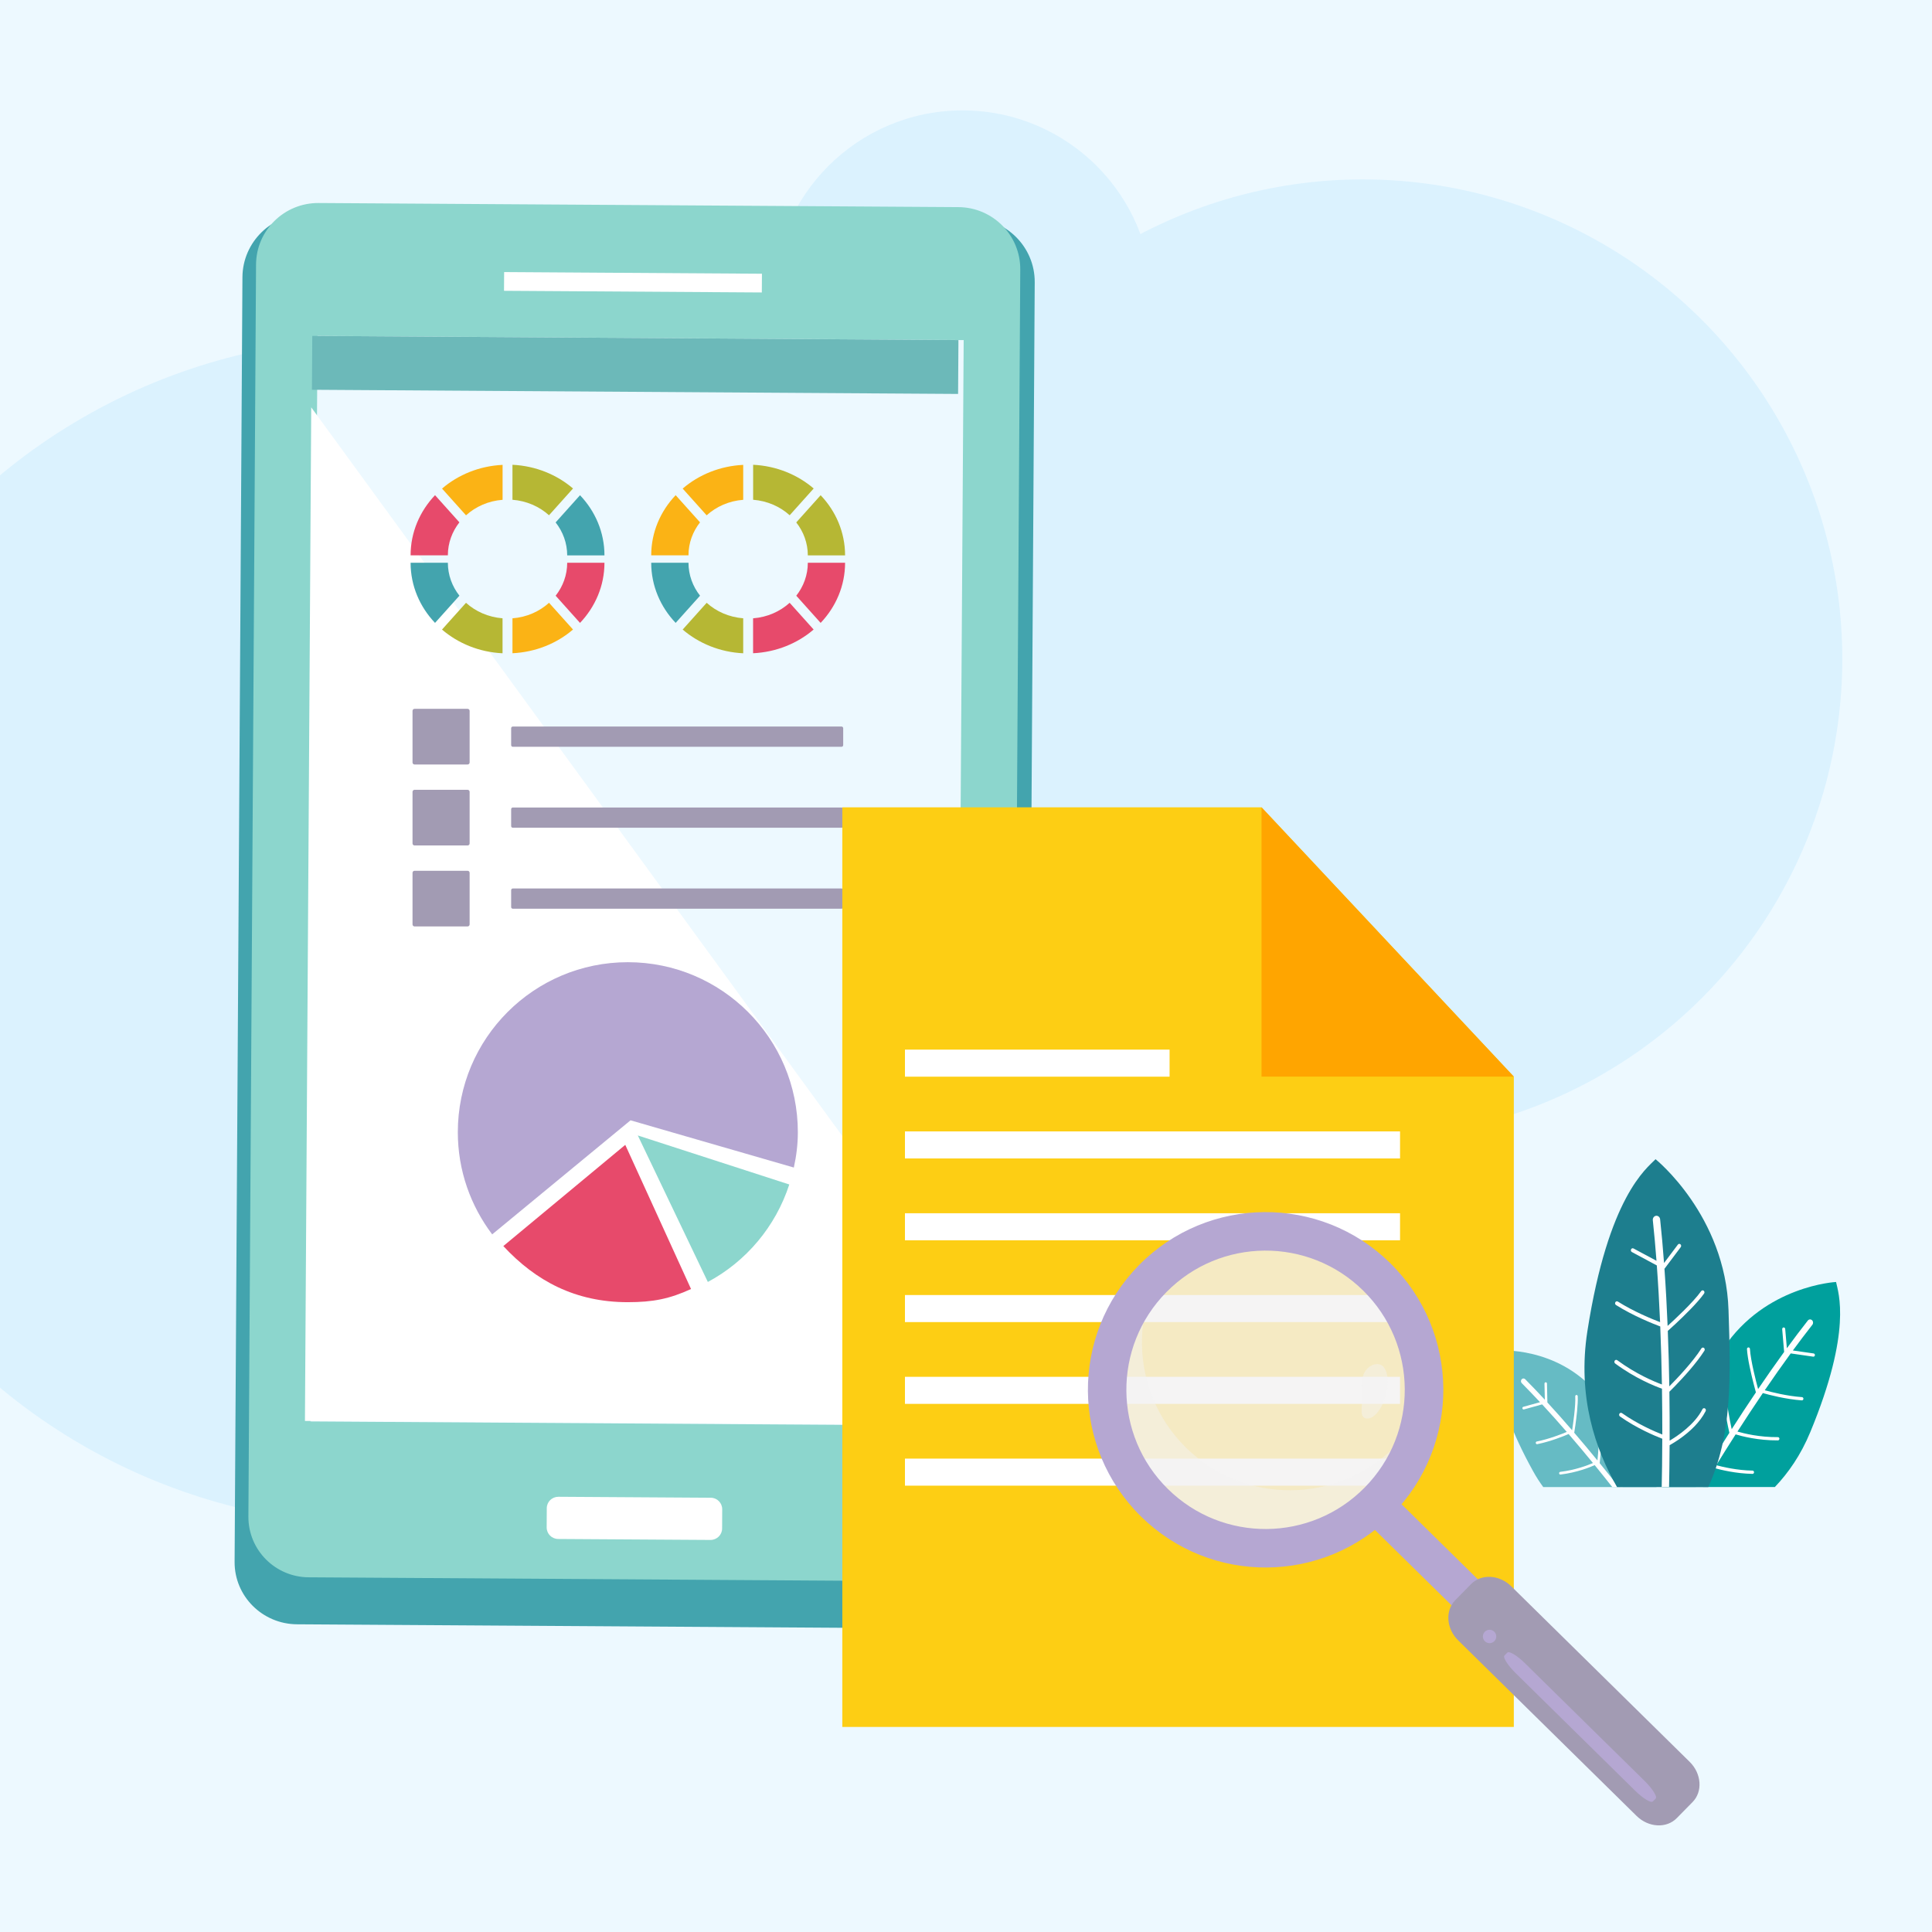<svg width="280" height="280" viewBox="0 0 280 280" fill="none" xmlns="http://www.w3.org/2000/svg">
<rect x="0" y="0" width="280" height="280" fill="#333333" stroke="none"/>
<g clip-path="url(#clip0_829_54459)">
<rect width="280" height="280" fill="#EDF9FF"/>
<g opacity="0.5">
<circle cx="55" cy="135" r="86" fill="#C9EBFE"/>
<circle cx="139.5" cy="43.5" r="27.5" fill="#C9EBFE"/>
<circle cx="118.5" cy="155.5" r="57.5" fill="#C9EBFE"/>
<circle cx="197.5" cy="95.5" r="69.5" fill="#C9EBFE"/>
</g>
<path d="M223.663 215.52H240.075C238.634 210.428 235.344 206.501 231.439 201.892C225.653 195.061 217.17 195.725 217.17 195.725C217.042 197.056 215.852 201.761 222.191 213.222C222.652 214.057 223.144 214.817 223.663 215.524V215.52Z" fill="#66BBC4"/>
<path d="M234.772 215.52H235.159C235.37 214.878 235.634 213.925 235.73 212.901C235.792 212.269 235.787 211.61 235.669 210.986C235.647 210.88 235.554 210.81 235.458 210.832C235.361 210.854 235.3 210.955 235.317 211.065C235.62 212.664 235.098 214.558 234.772 215.52Z" fill="white"/>
<path d="M223.201 203.215L220.772 203.887C220.675 203.913 220.618 204.019 220.64 204.124C220.666 204.229 220.763 204.291 220.859 204.265L223.5 203.535C224.721 204.853 225.916 206.198 227.071 207.524C226.281 207.858 224.497 208.557 222.722 208.913C222.625 208.93 222.56 209.031 222.577 209.141C222.595 209.246 222.687 209.317 222.788 209.299C224.703 208.917 226.619 208.139 227.335 207.832C228.578 209.268 229.76 210.687 230.863 212.032C230.098 212.366 228.31 213.051 226.118 213.314C226.017 213.328 225.947 213.424 225.96 213.53C225.969 213.635 226.061 213.714 226.158 213.701C228.517 213.415 230.41 212.655 231.117 212.339C232.036 213.468 232.892 214.536 233.665 215.52H234.61C233.78 214.461 232.853 213.292 231.838 212.049C231.86 211.847 231.891 211.57 231.921 211.241C232.04 210.015 232.172 208.056 232.036 206.58C232.027 206.474 231.939 206.395 231.838 206.404C231.737 206.417 231.666 206.51 231.675 206.619C231.829 208.24 231.631 210.534 231.513 211.658C230.458 210.371 229.329 209.014 228.143 207.634C228.143 207.625 228.152 207.617 228.156 207.603C228.174 207.507 228.42 205.991 228.565 204.484C228.64 203.702 228.684 202.925 228.657 202.354C228.653 202.248 228.565 202.165 228.468 202.169C228.367 202.174 228.293 202.27 228.297 202.376C228.372 203.751 227.972 206.457 227.844 207.283C226.689 205.943 225.49 204.59 224.26 203.254L224.198 200.517C224.198 200.408 224.115 200.324 224.014 200.328C223.913 200.328 223.838 200.421 223.838 200.53L223.891 202.859C222.946 201.844 221.993 200.842 221.035 199.88C220.89 199.735 220.662 199.744 220.526 199.902C220.389 200.06 220.398 200.306 220.543 200.456C221.431 201.352 222.318 202.279 223.197 203.219L223.201 203.215Z" fill="white"/>
<path d="M257.217 215.519C259.189 213.458 260.991 210.858 262.357 207.558C268.463 192.833 266.42 187.372 266.095 185.795C266.095 185.795 255.833 186.305 249.784 195.389C245.189 202.291 241.41 208.042 240.914 215.514H257.217V215.519Z" fill="#00A09D"/>
<path d="M247.368 212.876C246.775 213.847 246.239 214.735 245.773 215.521H246.81C247.307 214.695 247.865 213.772 248.48 212.766C249.345 213.008 251.594 213.566 253.989 213.605C254.107 213.605 254.208 213.504 254.208 213.373C254.208 213.245 254.116 213.135 253.993 213.131C251.77 213.096 249.67 212.599 248.734 212.349C249.578 210.978 250.518 209.476 251.542 207.881C252.429 208.149 254.801 208.773 257.67 208.751C257.789 208.751 257.885 208.646 257.885 208.514C257.885 208.382 257.784 208.277 257.666 208.281C254.999 208.303 252.767 207.754 251.805 207.473C252.952 205.689 254.186 203.809 255.487 201.894C256.387 202.153 258.786 202.785 261.132 202.952C261.25 202.961 261.356 202.86 261.365 202.733C261.373 202.601 261.281 202.491 261.162 202.482C258.988 202.328 256.756 201.762 255.763 201.485C256.971 199.715 258.232 197.918 259.524 196.147L262.784 196.617C262.902 196.635 263.012 196.543 263.03 196.415C263.047 196.288 262.964 196.169 262.841 196.152L259.836 195.721C260.767 194.456 261.707 193.208 262.661 191.996C262.814 191.798 262.797 191.499 262.612 191.333C262.428 191.166 262.155 191.188 262.002 191.385C260.978 192.69 259.963 194.034 258.966 195.401L258.724 192.598C258.711 192.466 258.606 192.374 258.487 192.382C258.368 192.396 258.281 192.51 258.289 192.642L258.571 195.932C257.275 197.72 256.009 199.53 254.797 201.314C254.533 200.343 253.707 197.158 253.615 195.497C253.611 195.37 253.505 195.269 253.387 195.278C253.268 195.286 253.176 195.396 253.185 195.528C253.224 196.218 253.378 197.145 253.571 198.072C253.94 199.855 254.437 201.639 254.467 201.749C254.467 201.762 254.481 201.771 254.485 201.784C253.242 203.62 252.064 205.421 250.97 207.13C250.681 205.799 250.149 203.08 250.118 201.112C250.118 200.984 250.017 200.879 249.899 200.879C249.78 200.879 249.683 200.989 249.683 201.12C249.71 202.908 250.127 205.241 250.426 206.695C250.505 207.091 250.579 207.416 250.632 207.653C249.53 209.379 248.524 210.992 247.641 212.441C247.14 211.4 246.164 209.072 246.327 207.007C246.336 206.875 246.248 206.761 246.129 206.752C246.011 206.739 245.905 206.836 245.892 206.968C245.831 207.736 245.914 208.523 246.068 209.274C246.393 210.851 247.043 212.252 247.364 212.889L247.368 212.876Z" fill="white"/>
<path d="M247.574 215.52C251.054 207.929 250.83 199.683 250.509 189.86C250.061 176.127 239.935 168 239.935 168C238.612 169.362 233.099 173.408 230.055 192.926C228.574 202.433 231.236 210.125 234.355 215.516H247.57L247.574 215.52Z" fill="#1D7E8E"/>
<path d="M240.866 201.272C240.901 203.649 240.914 205.881 240.914 207.901C239.803 207.466 237.356 206.412 235.067 204.8C234.944 204.712 234.777 204.752 234.698 204.883C234.619 205.02 234.654 205.195 234.777 205.283C237.237 207.018 239.877 208.112 240.91 208.512C240.901 211.381 240.866 213.779 240.826 215.519H241.894C241.925 213.968 241.96 211.899 241.973 209.448C242.702 209.039 244.244 208.095 245.567 206.728C246.195 206.078 246.775 205.336 247.196 204.51C247.267 204.369 247.223 204.194 247.091 204.119C246.964 204.04 246.801 204.093 246.731 204.233C245.602 206.456 243.146 208.099 241.977 208.789C241.986 206.658 241.977 204.268 241.942 201.698C242.144 201.496 242.425 201.215 242.755 200.877C243.976 199.62 245.865 197.56 247.016 195.754C247.1 195.623 247.069 195.443 246.95 195.35C246.827 195.258 246.665 195.293 246.581 195.425C245.316 197.411 243.062 199.779 241.929 200.921C241.89 198.373 241.819 195.667 241.709 192.873C241.723 192.864 241.736 192.859 241.749 192.851C241.85 192.758 243.48 191.313 244.973 189.771C245.751 188.972 246.493 188.141 246.968 187.469C247.056 187.342 247.034 187.162 246.92 187.065C246.805 186.968 246.634 186.995 246.546 187.118C245.408 188.743 242.562 191.366 241.683 192.161C241.573 189.446 241.424 186.665 241.226 183.884L243.585 180.743C243.678 180.62 243.66 180.436 243.546 180.335C243.431 180.234 243.265 180.251 243.172 180.374L241.165 183.045C241.007 180.919 240.822 178.793 240.598 176.71C240.563 176.394 240.299 176.166 240.009 176.201C239.715 176.236 239.508 176.526 239.539 176.842C239.746 178.78 239.921 180.748 240.071 182.725L236.741 180.937C236.609 180.866 236.451 180.923 236.385 181.068C236.319 181.213 236.372 181.385 236.504 181.455L240.119 183.397C240.321 186.156 240.475 188.919 240.594 191.616C239.407 191.164 236.78 190.087 234.47 188.633C234.342 188.554 234.18 188.598 234.105 188.739C234.03 188.875 234.074 189.055 234.202 189.134C236.692 190.702 239.535 191.836 240.616 192.24C240.734 195.157 240.813 197.986 240.857 200.648C239.702 200.222 237.083 199.124 234.382 197.13C234.259 197.042 234.096 197.072 234.013 197.204C233.929 197.336 233.96 197.516 234.083 197.608C236.987 199.757 239.794 200.877 240.87 201.263L240.866 201.272Z" fill="white"/>
<path d="M43.048 235.405L139.678 236.023C144.7 236.058 148.796 232.06 148.824 227.094L149.96 40.904C149.988 35.805 145.836 31.652 140.681 31.617L44.528 31C39.373 30.965 35.171 35.068 35.136 40.167L34 226.358C33.972 231.323 38.019 235.37 43.041 235.405H43.048Z" fill="#43A4AE"/>
<path d="M44.733 228.595L137.912 229.191C142.765 229.219 146.728 225.334 146.756 220.508L147.864 39.045C147.892 34.093 143.881 30.046 138.894 30.018L46.184 29.422C41.205 29.387 37.136 33.378 37.108 38.337L36 219.8C35.972 224.625 39.886 228.567 44.74 228.595H44.733Z" fill="#8CD6CD"/>
<path d="M46.016 48.683L45 206.008L138.647 206.613L139.663 49.288L46.016 48.683Z" fill="#EDF9FF"/>
<path d="M73.063 39.43L73.046 42.145L110.408 42.386L110.426 39.672L73.063 39.43Z" fill="white"/>
<path d="M80.891 223.04L102.971 223.18C103.896 223.18 104.647 222.444 104.654 221.532L104.668 218.733C104.668 217.815 103.931 217.064 103.005 217.064L80.926 216.924C80 216.924 79.25 217.653 79.243 218.572L79.228 221.371C79.228 222.289 79.965 223.033 80.891 223.04Z" fill="white"/>
<path d="M45.106 59.035L137.963 186.435L137.837 206.523L44.194 205.934L45.106 59.035Z" fill="white"/>
<path d="M45.257 48.682L45.207 56.488L138.854 57.093L138.905 49.287L45.257 48.682Z" fill="#6CB9B9"/>
<path d="M66.583 75.706L63.048 71.764C60.846 74.085 59.506 77.136 59.506 80.482H64.907C64.907 78.693 65.531 77.038 66.583 75.698V75.706Z" fill="#E74A6B"/>
<path d="M82.203 80.49H87.603C87.603 77.144 86.264 74.086 84.061 71.772L80.526 75.713C81.578 77.053 82.203 78.708 82.203 80.497V80.49Z" fill="#43A4AE"/>
<path d="M67.543 74.681C68.939 73.419 70.784 72.591 72.839 72.437V67.373C69.465 67.534 66.4 68.804 64.064 70.81L67.543 74.689V74.681Z" fill="#FBB315"/>
<path d="M74.27 67.366V72.43C76.319 72.592 78.17 73.412 79.566 74.675L83.045 70.796C80.709 68.797 77.651 67.521 74.27 67.359V67.366Z" fill="#B6B734"/>
<path d="M80.526 86.333L84.061 90.275C86.264 87.953 87.603 84.902 87.603 81.557H82.203C82.203 83.345 81.578 85.001 80.526 86.34V86.333Z" fill="#E74A6B"/>
<path d="M64.907 81.556H59.506C59.506 84.901 60.846 87.96 63.048 90.274L66.583 86.332C65.531 84.993 64.907 83.337 64.907 81.549V81.556Z" fill="#43A4AE"/>
<path d="M79.566 87.364C78.17 88.627 76.326 89.455 74.27 89.609V94.673C77.644 94.512 80.709 93.242 83.045 91.236L79.566 87.357V87.364Z" fill="#FBB315"/>
<path d="M72.832 94.672V89.608C70.784 89.447 68.932 88.626 67.537 87.363L64.058 91.242C66.393 93.241 69.451 94.517 72.832 94.679V94.672Z" fill="#B6B734"/>
<path d="M101.456 75.706L97.921 71.764C95.718 74.085 94.379 77.136 94.379 80.482H99.78C99.78 78.693 100.404 77.038 101.456 75.698V75.706Z" fill="#FBB315"/>
<path d="M117.076 80.49H122.476C122.476 77.144 121.137 74.086 118.934 71.772L115.399 75.713C116.451 77.053 117.076 78.708 117.076 80.497V80.49Z" fill="#B6B734"/>
<path d="M102.416 74.681C103.812 73.419 105.657 72.591 107.712 72.437V67.373C104.338 67.534 101.273 68.804 98.938 70.81L102.416 74.689V74.681Z" fill="#FBB315"/>
<path d="M109.15 67.366V72.43C111.198 72.592 113.05 73.412 114.446 74.675L117.925 70.796C115.589 68.797 112.531 67.521 109.15 67.359V67.366Z" fill="#B6B734"/>
<path d="M115.399 86.333L118.934 90.275C121.137 87.953 122.476 84.902 122.476 81.557H117.076C117.076 83.345 116.451 85.001 115.399 86.34V86.333Z" fill="#E74A6B"/>
<path d="M99.78 81.556H94.379C94.379 84.901 95.718 87.96 97.921 90.274L101.456 86.332C100.404 84.993 99.78 83.337 99.78 81.549V81.556Z" fill="#43A4AE"/>
<path d="M114.438 87.364C113.042 88.627 111.198 89.455 109.143 89.609V94.673C112.516 94.512 115.581 93.242 117.917 91.236L114.438 87.357V87.364Z" fill="#E74A6B"/>
<path d="M107.712 94.672V89.608C105.664 89.447 103.812 88.626 102.416 87.363L98.938 91.242C101.273 93.241 104.331 94.517 107.712 94.679V94.672Z" fill="#B6B734"/>
<path d="M121.964 105.297H74.319C74.187 105.297 74.08 105.404 74.08 105.535V107.99C74.08 108.122 74.187 108.229 74.319 108.229H121.964C122.095 108.229 122.202 108.122 122.202 107.99V105.535C122.202 105.404 122.095 105.297 121.964 105.297Z" fill="#A29BB3"/>
<path d="M67.768 102.73H60.081C59.918 102.73 59.786 102.862 59.786 103.025V110.502C59.786 110.664 59.918 110.796 60.081 110.796H67.768C67.93 110.796 68.062 110.664 68.062 110.502V103.025C68.062 102.862 67.93 102.73 67.768 102.73Z" fill="#A29BB3"/>
<path d="M121.964 117.031H74.319C74.187 117.031 74.08 117.138 74.08 117.27V119.725C74.08 119.856 74.187 119.963 74.319 119.963H121.964C122.095 119.963 122.202 119.856 122.202 119.725V117.27C122.202 117.138 122.095 117.031 121.964 117.031Z" fill="#A29BB3"/>
<path d="M67.768 114.465H60.081C59.918 114.465 59.786 114.597 59.786 114.759V122.236C59.786 122.399 59.918 122.531 60.081 122.531H67.768C67.93 122.531 68.062 122.399 68.062 122.236V114.759C68.062 114.597 67.93 114.465 67.768 114.465Z" fill="#A29BB3"/>
<path d="M121.964 128.766H74.319C74.187 128.766 74.08 128.872 74.08 129.004V131.459C74.08 131.591 74.187 131.697 74.319 131.697H121.964C122.095 131.697 122.202 131.591 122.202 131.459V129.004C122.202 128.872 122.095 128.766 121.964 128.766Z" fill="#A29BB3"/>
<path d="M67.768 126.199H60.081C59.918 126.199 59.786 126.331 59.786 126.494V133.971C59.786 134.133 59.918 134.265 60.081 134.265H67.768C67.93 134.265 68.062 134.133 68.062 133.971V126.494C68.062 126.331 67.93 126.199 67.768 126.199Z" fill="#A29BB3"/>
<path d="M72.95 180.586L90.618 165.92L100.15 186.814C97.029 188.245 94.644 188.722 90.983 188.722C83.366 188.722 77.636 185.643 72.943 180.586H72.95Z" fill="#E74A6B"/>
<path d="M102.585 185.79L92.436 164.559L114.389 171.664C112.411 177.752 108.154 182.809 102.585 185.79Z" fill="#8CD6CD"/>
<path d="M91.383 162.364L71.331 178.895C68.216 174.771 66.351 169.651 66.351 164.089C66.351 150.482 77.383 139.449 90.99 139.449C104.597 139.449 115.63 150.482 115.63 164.089C115.63 165.849 115.413 167.561 115.048 169.209L91.383 162.364Z" fill="#B5A7D2"/>
<path d="M182.83 117H122.076V250.285H219.394V156.032L182.83 117Z" fill="#FDCE14"/>
<path d="M182.83 117L219.393 156.032H182.83V117Z" fill="#FFA500"/>
<path d="M169.504 152.119H131.152V156.04H169.504V152.119Z" fill="white"/>
<path d="M202.904 163.973H131.152V167.893H202.904V163.973Z" fill="white"/>
<path d="M202.904 175.832H131.152V179.753H202.904V175.832Z" fill="white"/>
<path d="M202.904 187.686H131.152V191.606H202.904V187.686Z" fill="white"/>
<path d="M202.904 199.539H131.152V203.46H202.904V199.539Z" fill="white"/>
<path d="M202.904 211.393H131.152V215.313H202.904V211.393Z" fill="white"/>
<path opacity="0.79" d="M168.375 216.708C176.815 225.014 190.403 224.907 198.702 216.462C207.008 208.022 206.901 194.435 198.455 186.135C190.016 177.83 176.428 177.936 168.129 186.382C159.823 194.821 159.93 208.409 168.375 216.708Z" fill="#F3F2F2"/>
<path opacity="0.47" d="M166.41 188.354C164.192 195.728 166.037 204.047 171.905 209.822C180.344 218.128 193.932 218.021 202.231 209.575C202.858 208.949 203.417 208.283 203.943 207.597C202.971 210.834 201.226 213.885 198.695 216.456C190.389 224.895 176.807 225.008 168.368 216.702C160.555 209.009 159.883 196.813 166.41 188.341L166.41 188.354Z" fill="#F3F2F2"/>
<path d="M165.358 219.779C175.496 229.757 191.801 229.624 201.779 219.486C211.757 209.348 211.624 193.043 201.486 183.065C191.348 173.087 175.043 173.22 165.065 183.358C155.087 193.496 155.221 209.801 165.358 219.779ZM169.268 215.802C161.322 207.989 161.222 195.208 169.035 187.275C176.848 179.328 189.63 179.228 197.563 187.041C205.509 194.854 205.609 207.636 197.796 215.569C189.983 223.516 177.201 223.615 169.268 215.802Z" fill="#B5A7D2"/>
<path opacity="0.47" d="M200.867 202.148C201.426 199.99 201.013 198.018 199.948 197.739C198.882 197.459 197.064 198.518 197.397 201.249C197.643 203.281 196.844 205.279 197.91 205.559C198.975 205.838 200.301 204.313 200.86 202.155L200.867 202.148Z" fill="#F3F2F2"/>
<path d="M201.742 216.652L197.983 220.473L214.61 236.829L218.369 233.008L201.742 216.652Z" fill="#B5A7D2"/>
<path d="M210.911 231.908L213.202 229.576C214.694 228.058 217.305 228.204 219.03 229.903L244.881 255.34C246.606 257.039 246.792 259.65 245.3 261.168L243.009 263.499C241.517 265.018 238.906 264.872 237.181 263.173L211.331 237.736C209.606 236.037 209.419 233.426 210.911 231.908Z" fill="#A29BB3"/>
<path d="M218.044 239.921L218.457 239.509C218.73 239.236 219.883 239.935 221.035 241.074L238.353 258.112C239.505 259.251 240.224 260.397 239.958 260.663L239.545 261.076C239.272 261.349 238.12 260.65 236.967 259.511L219.65 242.473C218.497 241.334 217.778 240.188 218.044 239.921Z" fill="#B5A7D2"/>
<path d="M216.566 236.484C216.946 236.864 216.946 237.476 216.566 237.856C216.186 238.236 215.574 238.236 215.194 237.856C214.814 237.476 214.814 236.864 215.194 236.484C215.574 236.104 216.186 236.104 216.566 236.484Z" fill="#B5A7D2"/>
</g>
<defs>
<clipPath id="clip0_829_54459">
<rect width="280" height="280" fill="white"/>
</clipPath>
</defs>
</svg>
